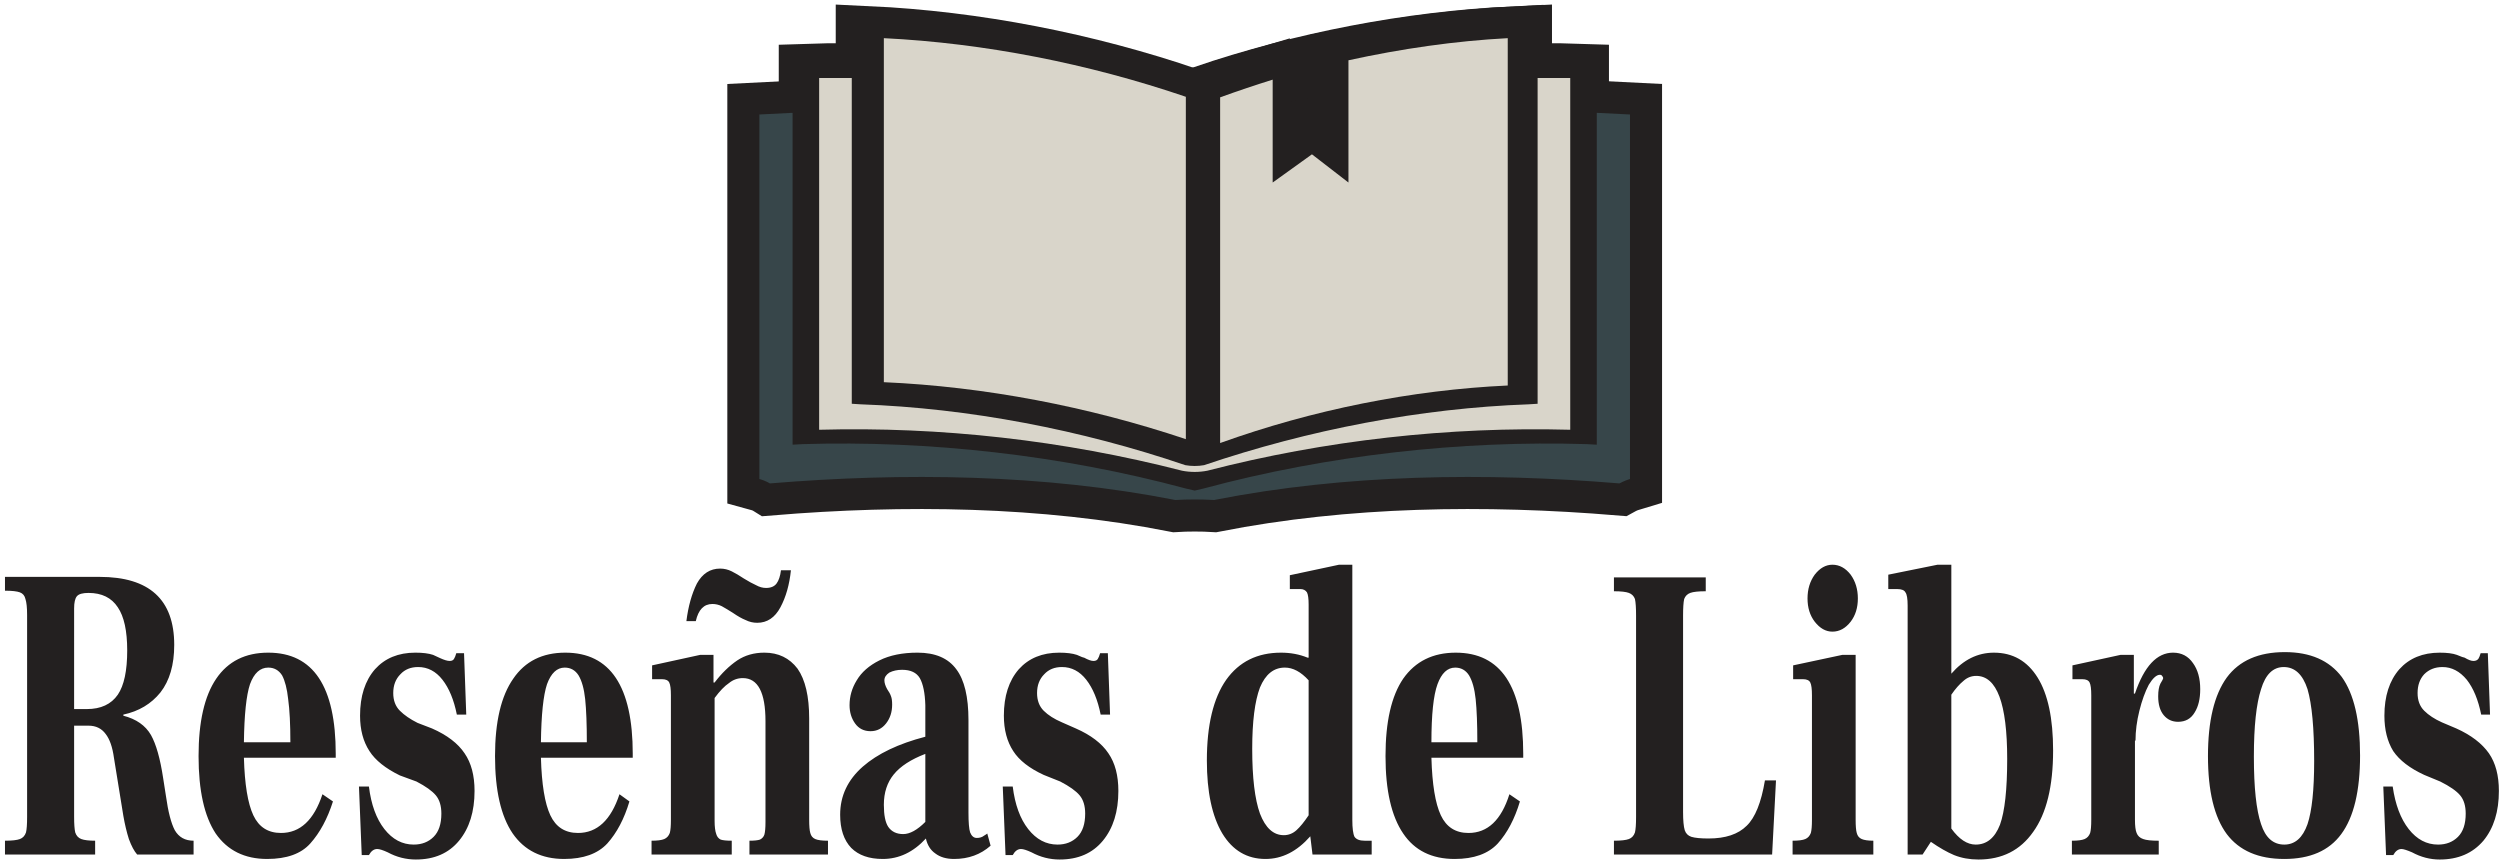 <svg xmlns="http://www.w3.org/2000/svg" width="452" height="156" version="1.2"><style>.s1{fill:#232020;stroke:#232020;stroke-width:11.6}.s3{fill:#d9d5ca}</style><path d="M273.5 6.7c-18.7.9-37.9 4.6-55.9 10.7V80c18-6 37.2-9.6 55.9-10.4z" style="fill:#232020;stroke:#232020;stroke-width:11.1"/><path d="M215 18.1c-18.7-6.4-38.7-10.3-58.1-11.2v65.4c19.4.9 39.4 4.7 58.1 10.9z" class="s1"/><path d="M213.5 86.1c1.5.3 3.2.3 4.7 0 21.8-5.7 44.6-8.2 66.9-7.6V13.7q-3-.1-6-.1v60.1l-1.6.1c-20 .8-40.7 4.7-59.9 11.3-1.1.2-2.3.2-3.4 0-19.3-6.6-40-10.5-59.9-11.3l-1.6-.1V13.6q-3.1 0-6.1.1v64.8c22.3-.6 45.1 1.9 66.9 7.6z" class="s1"/><path d="m294.7 20.7-6-.3v60l-1.8-.1c-22.8-.7-46.9 2-69.2 8l-1.7.4-1.7-.4c-22.3-6-46.4-8.7-69.2-8l-1.8.1v-60l-6 .3v65.9c1.1.3 1.9.8 1.9.8 24.2-2 49.4-1.7 73.3 3q1.6-.1 3.5-.1t3.5.1c23.9-4.7 49.1-5 73.3-3 0 0 .9-.5 1.9-.8z" class="s1"/><path d="M242.7 11v23.1l-7.4-5.3-7.9 5.3V14.7q-5.4 1.6-10.6 3.4v65.1c18.6-6.2 38.6-10 58-10.9V6.9c-10.6.5-21.4 1.9-32.1 4.1z" class="s1"/><path id="_UNPg1hX3RU8DUWFILdl0X" d="M.9 154.5V152q1.9 0 2.7-.3.8-.3 1.1-1.2.2-.8.2-2.8v-36.5q0-2-.3-2.9-.2-.9-1-1.2-.8-.3-2.7-.3v-2.5H18q13.5 0 13.5 12.3 0 5.4-2.5 8.6-2.5 3.1-6.7 4v.2q3.5.9 5 3.5 1.4 2.5 2.2 7.8l.5 3.2q.6 4.3 1.6 6.2 1.1 1.9 3.4 1.9v2.5H24.8q-.8-.9-1.5-2.8-.6-1.9-1-4.2L20.6 137q-.4-2.9-1.5-4.3-1.1-1.5-3.1-1.5h-2.6v16.5q0 1.9.2 2.8.3.9 1.1 1.2.8.3 2.5.3v2.5zm12.5-26.3h2.3q3.8 0 5.6-2.6 1.7-2.5 1.7-8 0-5.3-1.7-7.8-1.7-2.6-5.3-2.6-1.6 0-2.1.6t-.5 2.2zm47.3 8.1v.7H44.1q.2 7.2 1.7 10.4t5 3.2q5.2 0 7.5-7l1.9 1.3q-1.5 4.7-4.1 7.6-2.5 2.8-7.8 2.8-6.1 0-9.3-4.6-3.1-4.7-3.1-14t3.2-14q3.2-4.7 9.4-4.7 12.2 0 12.2 18.3zm-16.6-2.1h8.4q0-4.9-.4-7.8-.3-2.8-1.1-4.3-.9-1.4-2.5-1.4-2.2 0-3.3 3-1 3-1.1 10.5zm31.1 21.2q-2.7 0-5.1-1.3-1.3-.6-1.9-.6-.9 0-1.5 1.1h-1.3l-.5-12.4h1.8q.6 4.9 2.8 7.7 2.2 2.8 5.3 2.8 2.2 0 3.6-1.4t1.4-4.2q0-2.1-1-3.3-1-1.2-3.5-2.5l-3-1.1q-3.9-1.9-5.5-4.4-1.7-2.6-1.7-6.4 0-5.3 2.7-8.4 2.7-3 7.3-3 2 0 3.2.4 1.1.5 1.3.6 1.1.5 1.7.5.6 0 .8-.4.2-.3.4-1h1.4l.4 11.1h-1.7q-.8-4-2.6-6.3t-4.4-2.3q-2 0-3.2 1.3-1.3 1.3-1.3 3.4 0 2 1.2 3.2 1.2 1.2 3.2 2.2l2.6 1q4.1 1.8 5.9 4.5 1.8 2.6 1.8 6.8 0 5.6-2.8 9-2.8 3.4-7.8 3.4zm39.2-19.1v.7H97.8q.2 7.2 1.7 10.4t5 3.2q5.2 0 7.5-7l1.8 1.3q-1.4 4.7-4 7.6-2.6 2.8-7.8 2.8-6.1 0-9.3-4.6-3.2-4.7-3.2-14t3.3-14q3.2-4.7 9.4-4.7 12.2 0 12.2 18.3zm-16.6-2.1h8.3q0-4.9-.3-7.8-.3-2.8-1.2-4.3-.9-1.4-2.5-1.4-2.1 0-3.2 3-1 3-1.1 10.5zm48.5 14q0 1.7.2 2.4.2.8.9 1.1.7.3 2.3.3v2.5h-14.2V152q1.3 0 1.9-.2.6-.3.8-.9.2-.7.2-2.3v-18.2q0-7.8-4.1-7.8-1.4 0-2.5.9-1.2.8-2.6 2.7v22.2q0 1.6.3 2.4.2.7.8 1 .6.2 2 .2v2.5h-14.5V152q1.6 0 2.3-.3.7-.3 1-1.1.2-.7.2-2.4v-22.5q0-1.7-.3-2.3-.3-.6-1.3-.6h-1.8v-2.5l8.7-1.9h2.4v5h.2q1.9-2.5 4.1-4 2.1-1.4 4.9-1.4 3.8 0 6 2.9 2.1 3 2.1 9zm-9.4-35.6q-1.1 0-2.1-.5-1-.4-2.3-1.3-1.1-.7-2-1.2-.8-.4-1.7-.4-2.3 0-3 3.1h-1.7q.5-4 1.9-6.8 1.5-2.7 4.2-2.7 1.1 0 2.1.5t2.2 1.3q1.3.8 2.2 1.2.9.5 1.8.5 1.3 0 1.9-.8.6-.8.8-2.4h1.8q-.4 3.9-1.9 6.7-1.5 2.8-4.2 2.8zm41.6 38.1.6 2.2q-2.7 2.4-6.6 2.4-2.1 0-3.4-1-1.3-.9-1.7-2.7-3.4 3.7-7.8 3.7-3.7 0-5.7-2-2-2.1-2-6 0-5.1 4.1-8.7 4-3.5 11.3-5.4v-5.7q-.1-3.3-1-4.9-.9-1.5-3.2-1.5-1.3 0-2.3.5-.9.6-.9 1.4 0 .7.5 1.6.5.7.7 1.3.2.5.2 1.5 0 2-1.1 3.4t-2.8 1.4q-1.8 0-2.8-1.4-1-1.4-1-3.3 0-2.4 1.3-4.5 1.3-2.2 4.1-3.6t6.9-1.4q4.8 0 7 3 2.2 2.9 2.2 9.2v16.7q0 2.7.3 3.6.4 1 1.2 1 .8 0 1.3-.4.5-.3.6-.4zm-18.7-5.2q0 2.8.8 4 .9 1.3 2.7 1.3 1.8 0 4-2.2v-12.3q-3.9 1.5-5.7 3.7-1.8 2.2-1.8 5.5zm31.8 9.9q-2.7 0-5.1-1.3-1.3-.6-1.9-.6-.9 0-1.5 1.1h-1.3l-.5-12.4h1.8q.6 4.9 2.8 7.7 2.2 2.8 5.3 2.8 2.2 0 3.6-1.4t1.4-4.2q0-2.1-1-3.3-1-1.2-3.5-2.5l-3-1.2q-3.9-1.8-5.5-4.3-1.7-2.6-1.7-6.4 0-5.3 2.7-8.4 2.7-3 7.3-3 2 0 3.2.4 1.1.5 1.3.5 1.1.6 1.7.6.6 0 .8-.4.2-.3.4-1h1.4l.4 11.1H199q-.8-4-2.6-6.3t-4.4-2.3q-2 0-3.2 1.3-1.3 1.3-1.3 3.4 0 2 1.2 3.2 1.2 1.2 3.3 2.1l2.5 1.1q4.1 1.8 5.9 4.5 1.8 2.6 1.8 6.8 0 5.6-2.8 9-2.8 3.4-7.8 3.4zm55.1-3.4h1.3v2.5h-10.7l-.4-3.3q-3.6 4.1-8.1 4.1-5 0-7.8-4.6-2.8-4.7-2.8-13.2 0-9.6 3.5-14.6 3.5-4.9 9.9-4.9 2.6 0 4.8.9h.2v-9.6q0-1.6-.3-2.2-.4-.6-1.2-.6h-1.9V104l8.9-1.9h2.4v46.1q0 2.3.4 3.1.5.7 1.8.7zm-14.6-1q1.3 0 2.3-.9 1-.9 2.2-2.7V123q-2.1-2.3-4.3-2.3-3 0-4.5 3.6-1.4 3.7-1.4 11.1 0 7.8 1.4 11.7 1.5 3.9 4.3 3.9zm43.3-14.7v.7h-16.6q.2 7.2 1.7 10.4t5 3.2q5.2 0 7.4-7l1.9 1.3q-1.4 4.7-4 7.6-2.6 2.8-7.8 2.8-6.2 0-9.3-4.6-3.2-4.7-3.2-14t3.2-14q3.3-4.7 9.5-4.7 12.2 0 12.2 18.3zm-16.6-2.1h8.3q0-4.9-.3-7.8-.3-2.8-1.2-4.3-.9-1.4-2.5-1.4-2.1 0-3.2 3t-1.1 10.5zm33 20.3V152q1.9 0 2.7-.3.8-.3 1.1-1.2.2-.8.2-2.8v-36.4q0-2.1-.2-3-.3-.8-1.1-1.1-.8-.3-2.7-.3v-2.5h16.6v2.5q-2 0-2.8.3-.8.3-1.1 1.1-.2.9-.2 3v35.5q0 2.3.3 3.3.3.9 1.2 1.2 1 .3 3.1.3 4.6 0 6.9-2.3 2.3-2.2 3.3-8.2h2l-.7 13.4zm39.5-40.3q-1.8 0-3.2-1.8-1.3-1.7-1.3-4.2t1.3-4.3q1.4-1.8 3.2-1.8 1.9 0 3.3 1.8 1.3 1.8 1.3 4.3t-1.3 4.2q-1.4 1.8-3.3 1.8zm-7.2 40.3V152q1.6 0 2.3-.3.7-.3 1-1.1.2-.7.2-2.4v-22.5q0-1.7-.3-2.3-.3-.6-1.3-.6h-1.8v-2.5l8.9-1.9h2.4v29.8q0 1.7.2 2.4.2.8.9 1.1.7.3 2.1.3v2.5zm36.4-36.5q5.1 0 7.9 4.5 2.8 4.5 2.8 13.2 0 9.7-3.6 14.7-3.5 5-9.9 5-2.4 0-4.4-.8-1.9-.8-4.2-2.4l-1.5 2.3h-2.7v-45q0-1.9-.4-2.4-.3-.6-1.5-.6h-1.6v-2.6l8.9-1.8h2.5v19.7q3.3-3.8 7.7-3.8zm-3.3 34.7q3 0 4.4-3.6 1.3-3.6 1.3-11.9 0-15-5.6-15-1.3 0-2.3.9-1.1.9-2.2 2.5v24.2q2.1 2.9 4.4 2.9zm35.7-34.7q2.3 0 3.6 1.9 1.3 1.8 1.3 4.7 0 2.6-1 4.2-1 1.7-3 1.7-1.6 0-2.6-1.2t-1-3.4q0-1.5.4-2.3.5-.8.5-1 0-.2-.2-.4-.1-.2-.4-.2-.9 0-2 1.8-1 1.9-1.7 4.7-.7 2.8-.7 5.4h-.1v14.3q0 1.7.3 2.4.3.8 1.2 1.1.8.3 2.8.3v2.5h-15.7V152q1.6 0 2.3-.3.7-.3 1-1.1.2-.7.2-2.4v-22.5q0-1.7-.3-2.3-.3-.6-1.3-.6h-1.8v-2.5l8.7-1.9h2.4v7h.2q2.5-7.4 6.9-7.4zm20.1 37.3q-7 0-10.4-4.5-3.4-4.6-3.4-14.1t3.4-14.2q3.4-4.6 10.5-4.6 6.9 0 10.3 4.5 3.3 4.6 3.3 14.2t-3.4 14.2q-3.3 4.5-10.3 4.5zm0-2.6q2.9 0 4.2-3.7 1.2-3.6 1.2-11.4 0-8.9-1.2-13-1.3-4-4.3-4-2.9 0-4.1 4-1.3 4-1.3 12.2 0 8.4 1.3 12.2 1.2 3.7 4.2 3.7zm28.1 2.7q-2.6 0-5-1.3-1.4-.6-1.9-.6-.9 0-1.5 1.1h-1.3l-.5-12.4h1.7q.7 4.9 2.9 7.7t5.3 2.8q2.2 0 3.6-1.4t1.4-4.2q0-2.1-1-3.3-1-1.2-3.6-2.5l-2.9-1.2q-3.9-1.8-5.6-4.3-1.6-2.6-1.6-6.4 0-5.3 2.7-8.4 2.7-3 7.3-3 2 0 3.1.4 1.2.5 1.4.5 1 .6 1.6.6.6 0 .9-.4.2-.3.4-1h1.3l.4 11.1h-1.6q-.8-4-2.6-6.3-1.9-2.3-4.4-2.3-2 0-3.3 1.3-1.2 1.3-1.2 3.4 0 2 1.2 3.2 1.2 1.2 3.2 2.1l2.6 1.1q4 1.8 5.9 4.5 1.8 2.6 1.8 6.8 0 5.6-2.8 9-2.9 3.4-7.9 3.4z" style="fill:#232020"/><path d="M214.4 17.5c-17.6-6-36.4-9.7-54.6-10.6v62.2c18.2.8 37 4.4 54.6 10.3z" class="s3"/><path d="M213.7 85.1c1.5.3 3.1.3 4.6 0 21.3-5.5 43.7-8 65.6-7.4V14.1H278V73l-1.6.1c-19.6.7-39.8 4.6-58.7 11-1.1.2-2.3.2-3.4 0-18.8-6.4-39.1-10.3-58.7-11L154 73V14.1h-5.9v63.6c21.9-.6 44.2 1.9 65.6 7.4z" class="s3"/><path d="m294.7 20.7-6-.3v60l-1.8-.1c-22.8-.7-46.9 2-69.2 8l-1.7.4-1.7-.4c-22.3-6-46.4-8.7-69.2-8l-1.8.1v-60l-6 .3v65.9c1.1.3 1.9.8 1.9.8 24.2-2 49.4-1.7 73.3 3q1.6-.1 3.5-.1t3.5.1c23.9-4.7 49.1-5 73.3-3 0 0 .9-.5 1.9-.8z" style="fill:#37464a"/><path d="M243.8 10.9V33l-6.6-5.1-7.1 5.1V14.4q-4.8 1.5-9.5 3.2v62.5c16.7-6 34.6-9.6 52-10.4V6.9c-9.5.5-19.2 1.9-28.8 4z" class="s3"/></svg>